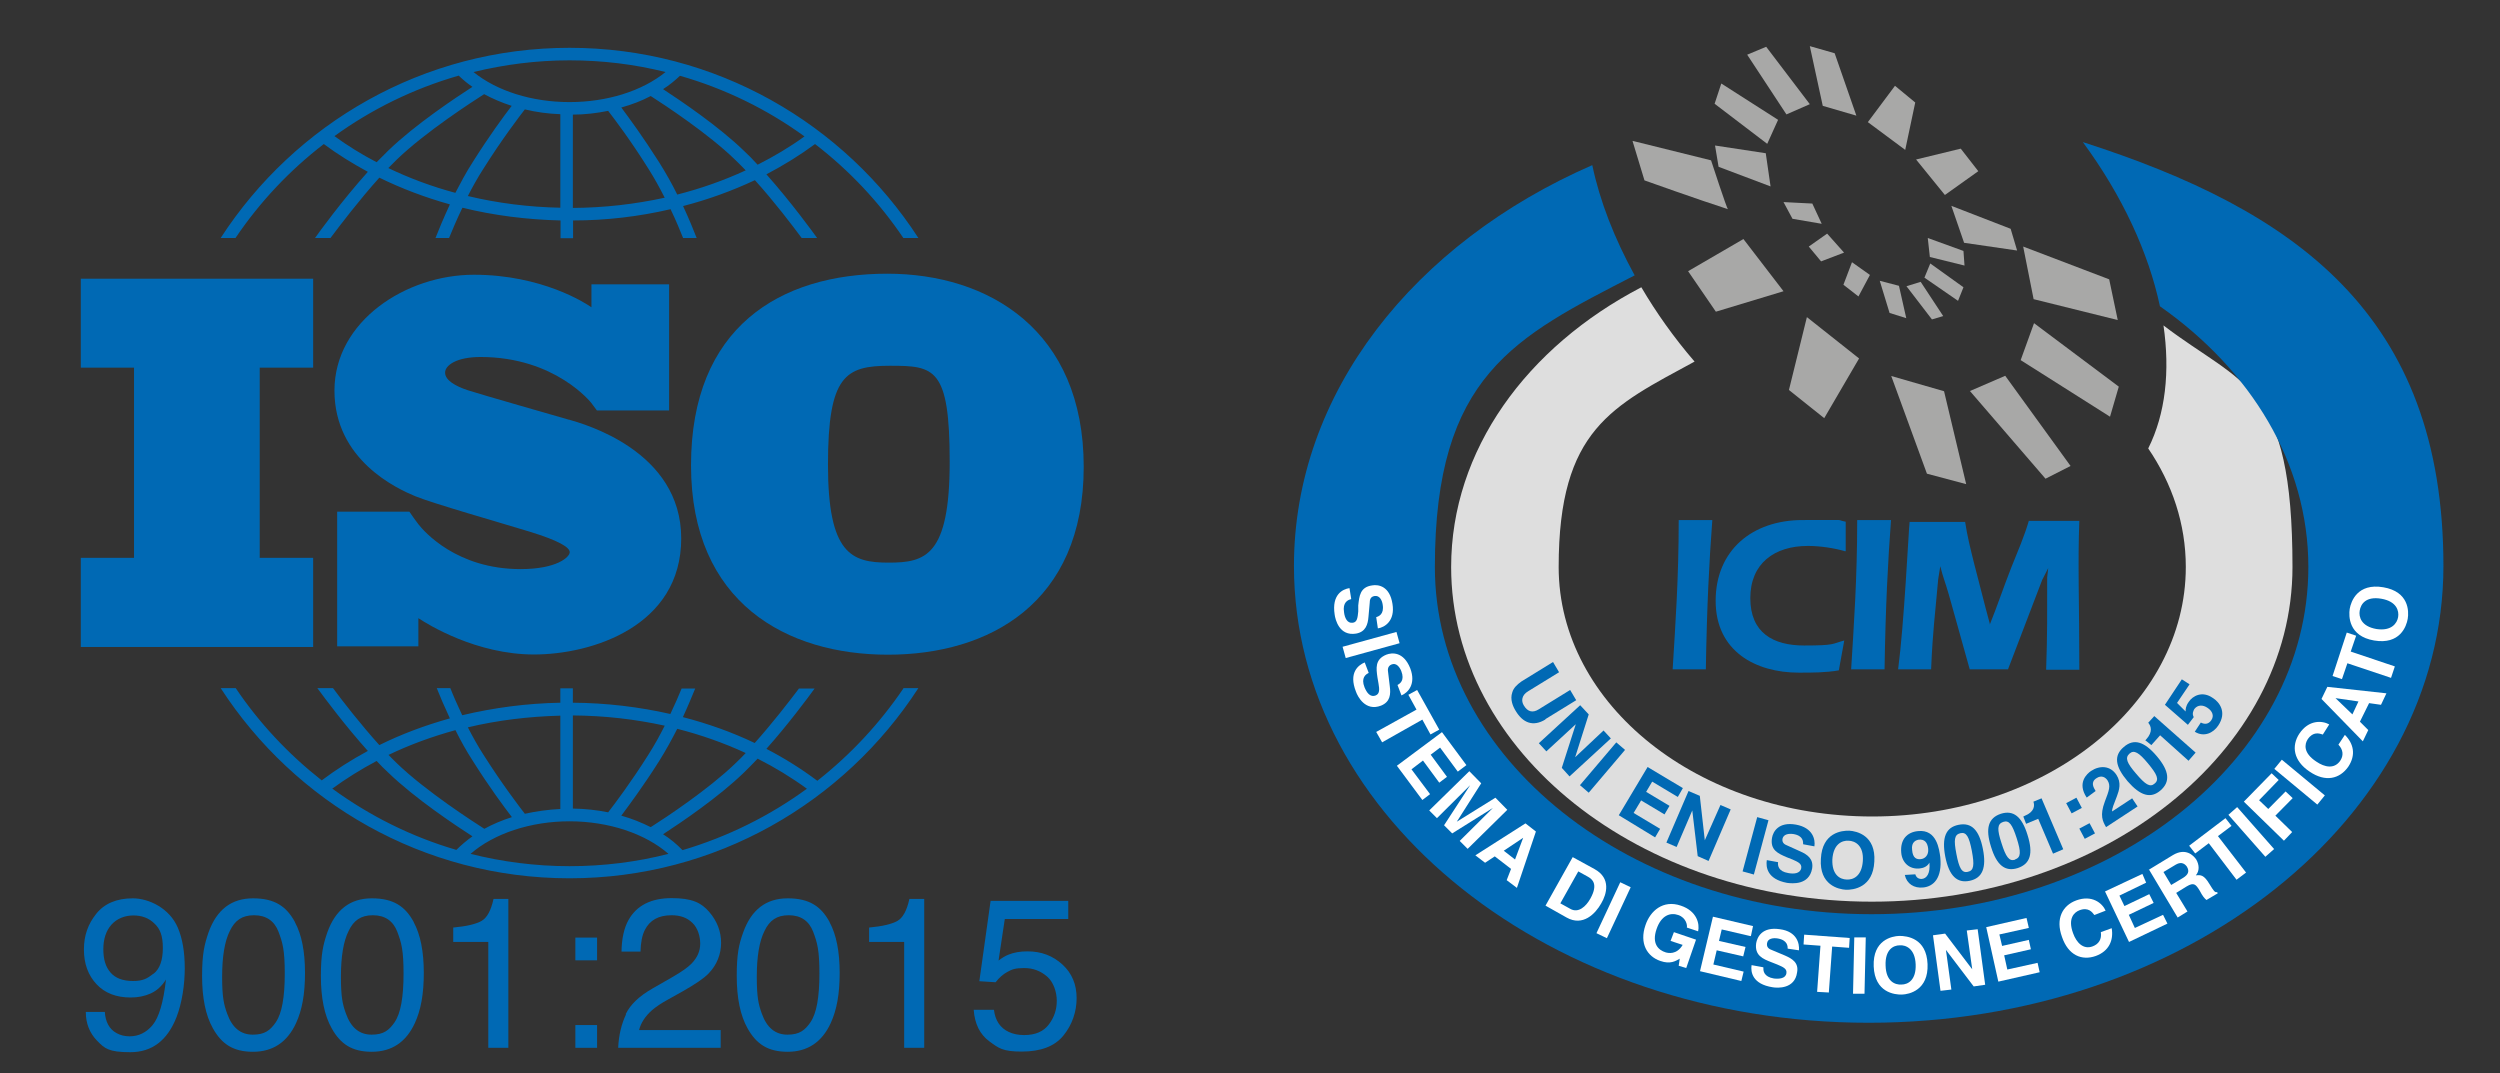 <?xml version="1.0" encoding="UTF-8"?>
<svg xmlns="http://www.w3.org/2000/svg" id="Layer_1" version="1.1" viewBox="0 0 1197.5 514">
  <rect x="0" y="0" width="1197.5" height="514" fill="#333333" stroke="none"/>
  <!-- Generator: Adobe Illustrator 29.1.0, SVG Export Plug-In . SVG Version: 2.1.0 Build 142)  -->
  <defs>
    <style>
      .st0 {
        fill: #fff;
      }

      .st1 {
        fill: #0069b4;
      }

      .st2 {
        fill: #dedede;
      }

      .st3 {
        fill: #a8a8a7;
      }
    </style>
  </defs>
  <g>
    <polygon class="st1" points="150 176.1 150 133.5 38.7 133.5 38.7 176.1 64.2 176.1 64.2 267.2 38.7 267.2 38.7 309.9 150 309.9 150 267.2 124.4 267.2 124.4 176.1 150 176.1"></polygon>
    <path class="st1" d="M272.7,201.1c-6.9-2-42.2-12.1-48.4-14.1s-11.1-4.9-11.1-8.5,5.6-7.5,17-7.5c35.9,0,53.1,22.1,53.1,22.1,0,0,1.9,2.6,2.6,3.5h34.6v-60.4h-37.2v11c-2.8-2-23.8-15.6-56.3-15.6s-66.8,22.2-66.8,55.5,30.1,47,38.5,50.5,41.1,12.8,55.1,17.1c14,4.3,19.1,7.5,19.1,9.8s-6.1,8.1-23.6,8.1c-30.5,0-46.2-18-48.9-21.5h0c-.9-1.2-1.9-2.6-2.3-3.1-.4-.6-1.3-1.9-2-2.9h-34.6v64.5h38.9v-13.5c4.5,3,27.7,17.4,55.4,17.4s70.5-13.5,70.5-55.6-46.9-54.9-53.8-56.9h.2,0Z"></path>
    <path class="st1" d="M425.1,131.1c-51.7,0-94.1,25.8-94.1,91.8s46,90.7,94.3,90.7,93.8-24.5,93.8-90-45.6-92.5-94.1-92.5h.1ZM425.6,269.5c-17.7,0-29-4.1-29-46.9s8.4-47.4,29.7-47.4,28.6.9,28.6,46-11.6,48.3-29.2,48.3h-.1Z"></path>
    <g>
      <path class="st1" d="M112.8,114c11.6-17.2,25.9-32.4,42.3-45,6.6,4.9,13.7,9.3,21.1,13.3-12.4,13.8-23.5,29.1-25.3,31.7h7.4c4.5-6,13.7-18.1,23.4-28.9,10.6,5.2,22,9.5,33.8,12.8-3.1,6.7-5.5,12.5-6.9,16.1h6.5c1.5-3.7,3.7-8.9,6.4-14.5,15.1,3.7,30.8,5.7,47,6.1v8.5h6v-8.5c16,0,31.7-1.9,46.7-5.4,2.6,5.4,4.6,10.3,6,13.8h6.5c-1.3-3.4-3.6-9-6.5-15.3,12-3.1,23.5-7.3,34.4-12.4,9.4,10.4,18.1,21.9,22.4,27.7h7.4c-1.8-2.5-12.3-17-24.3-30.5,8.2-4.3,16-9.1,23.3-14.5,16.4,12.6,30.7,27.8,42.3,45h7.2c-35.5-54.8-97.1-91.1-167.1-91.1S141.2,59.2,105.7,114h7.2,0ZM218.2,92.4c-11.2-3-22-7-32.2-11.9,1.4-1.4,2.8-2.8,4.1-4.1,13.9-13.4,36.8-28.1,41.8-31.3,4.1,2.2,8.5,4.1,13.2,5.6-3.7,4.8-10.9,14.6-18.7,27-3.1,4.8-5.8,9.9-8.3,14.7h0ZM268.4,99.5c-15.2-.3-30.1-2.2-44.3-5.6,2.2-4.3,4.7-8.8,7.4-13,9-14.3,17.2-25,19.9-28.5,5.4,1.3,11.1,2.1,17,2.3v44.7h0ZM274.4,99.6v-44.7c5.8,0,11.4-.7,16.9-1.8,3.1,4,10.9,14.3,19.4,27.9,2.8,4.4,5.4,9.2,7.7,13.7-14.2,3.1-28.9,4.8-44,4.9ZM324.4,93.2c-2.5-5.1-5.5-10.4-8.7-15.5-7.4-11.7-14.3-21.1-18.1-26.2,5-1.4,9.8-3.2,14.1-5.5,7,4.5,27.5,18,40.3,30.4,1.7,1.6,3.4,3.4,5.2,5.2-10.4,4.8-21.4,8.7-32.8,11.6ZM385.4,65.3c-7,5.1-14.6,9.6-22.5,13.6-2.2-2.4-4.4-4.7-6.7-6.8-12-11.6-29.9-23.7-38.6-29.4,3-1.9,5.7-4.1,8.1-6.4,21.7,6.2,41.8,16.1,59.6,29,0,0,.1,0,.1,0ZM272.8,28.9c15.8,0,31.2,1.9,46,5.6-11.2,9.1-28,14.4-46,14.4s-34.8-5.3-46-14.4c14.8-3.6,30.2-5.6,46-5.6ZM219.8,36.3c2,1.9,4.1,3.7,6.5,5.3-7.9,5.1-27.5,18.1-40.3,30.5-1.8,1.8-3.7,3.7-5.6,5.6-7.1-3.7-13.9-7.9-20.2-12.5,17.8-12.9,38-22.8,59.6-29h0Z"></path>
      <path class="st1" d="M432.7,329.8c-11.4,16.8-25.3,31.7-41.2,44.2-7.6-5.7-15.7-10.8-24.4-15.3,10.4-11.7,19.7-24.2,23.1-28.9h-7.5c-4.6,6.1-12.7,16.6-21.2,26.1-10.9-5.2-22.4-9.3-34.4-12.4,2.5-5.4,4.5-10.3,5.9-13.7h-6.5c-1.4,3.4-3.2,7.6-5.4,12.2-15-3.4-30.7-5.3-46.7-5.4v-6.9h-6v6.9c-16.2.3-31.9,2.4-47,6-2.3-4.9-4.3-9.4-5.7-13h-6.5c1.4,3.6,3.6,8.7,6.3,14.5-11.8,3.3-23.1,7.5-33.8,12.8-8.9-9.9-17.5-20.9-22.2-27.3h-7.5c3.6,4.9,13.4,18.1,24.2,30.1-7.8,4.2-15.2,8.9-22.1,14.1-15.9-12.5-29.9-27.4-41.2-44.2h-7.2c35.5,54.8,97.1,91.1,167.1,91.1s131.6-36.3,167.1-91.1h-7.2v.2h0ZM324.4,349.1c11.4,2.9,22.4,6.8,32.8,11.6-1.7,1.8-3.5,3.6-5.2,5.2-12.8,12.3-33.2,25.8-40.3,30.3-4.4-2.2-9.1-4.1-14.1-5.5,3.8-5.1,10.7-14.4,18.1-26.1,3.2-5.1,6.1-10.4,8.7-15.5ZM274.4,342.7c15.1.1,29.9,1.8,44,4.9-2.3,4.6-4.9,9.3-7.7,13.7-8.5,13.5-16.3,23.8-19.4,27.8-5.4-1.1-11.1-1.7-16.9-1.8v-44.7h0ZM268.4,342.8v44.7c-5.9.3-11.6,1.1-17,2.3-2.7-3.5-10.9-14.2-19.9-28.4-2.7-4.2-5.2-8.7-7.4-13,14.2-3.4,29.1-5.2,44.3-5.6ZM218.2,349.8c2.4,4.9,5.2,9.9,8.3,14.7,7.8,12.4,15,22.1,18.7,26.9-4.7,1.5-9.2,3.4-13.2,5.6-5-3.2-27.9-17.9-41.8-31.3-1.4-1.3-2.7-2.7-4.1-4.1,10.2-4.9,20.9-8.8,32.2-11.9h-.1,0ZM159.1,377.8c6.7-4.9,13.8-9.3,21.3-13.3,1.9,2,3.7,3.9,5.6,5.6,12.8,12.4,32.4,25.4,40.3,30.5-2.8,2-5.4,4.2-7.7,6.5-21.6-6.3-41.7-16.4-59.5-29.4h0ZM272.8,414.9c-16.4,0-32.3-2.1-47.4-5.9,11.1-9.7,28.7-15.6,47.4-15.6s36.3,5.9,47.4,15.6c-15.2,3.9-31.1,5.9-47.4,5.9ZM326.9,407.2c-2.7-2.8-5.8-5.4-9.3-7.6,8.8-5.7,26.6-17.8,38.6-29.4,2.2-2.1,4.4-4.4,6.7-6.8,8.3,4.2,16.2,9,23.6,14.4-17.8,13-37.9,23-59.5,29.4h-.1Z"></path>
    </g>
    <g>
      <path class="st1" d="M50.2,484.6c.3,5,2.2,8.4,5.7,10.3,1.8,1,3.9,1.5,6.2,1.5,4.3,0,8-1.8,11-5.4s5.2-10.9,6.4-21.8c-2,3.2-4.5,5.4-7.4,6.7s-6.1,1.9-9.5,1.9c-6.9,0-12.4-2.1-16.4-6.4s-6-9.8-6-16.6,2-12.2,5.9-17.1,9.8-7.4,17.5-7.4,17.6,4.7,21.6,14.1c2.2,5.2,3.3,11.6,3.3,19.4s-1.3,16.5-3.9,23.3c-4.4,11.3-11.8,16.9-22.2,16.9s-12.3-1.8-15.9-5.5-5.4-8.3-5.4-13.8h9.1,0ZM73.6,466.4c2.9-2.3,4.4-6.4,4.4-12.3s-1.3-9.2-4-11.7c-2.6-2.6-6-3.9-10.1-3.9s-7.9,1.5-10.5,4.4-3.9,6.9-3.9,11.8,1.1,8.4,3.4,11.1c2.3,2.7,5.9,4.1,10.8,4.1s6.8-1.2,9.8-3.5h0Z"></path>
      <path class="st1" d="M141.3,441.8c3.2,5.9,4.8,14,4.8,24.2s-1.4,17.8-4.3,24.1c-4.2,9.1-11.1,13.7-20.6,13.7s-15-3.7-19.2-11.2c-3.5-6.2-5.2-14.6-5.2-25.1s1.1-15.1,3.1-20.9c3.9-10.9,11-16.3,21.3-16.3s16,3.8,20.1,11.4h0ZM132.2,489.5c2.8-4.1,4.2-11.8,4.2-23.1s-1-14.8-3-20.1c-2-5.2-5.9-7.9-11.7-7.9s-9.2,2.5-11.6,7.5c-2.5,5-3.7,12.3-3.7,22s.8,13.2,2.4,17.6c2.4,6.8,6.5,10.1,12.3,10.1s8.4-2.1,11.2-6.2h-.1Z"></path>
      <path class="st1" d="M198.2,441.8c3.2,5.9,4.8,14,4.8,24.2s-1.4,17.8-4.3,24.1c-4.2,9.1-11.1,13.7-20.6,13.7s-15-3.7-19.2-11.2c-3.5-6.2-5.2-14.6-5.2-25.1s1.1-15.1,3.1-20.9c3.9-10.9,11-16.3,21.3-16.3s16,3.8,20.1,11.4h0ZM189.1,489.5c2.8-4.1,4.2-11.8,4.2-23.1s-1-14.8-3-20.1c-2-5.2-5.9-7.9-11.7-7.9s-9.2,2.5-11.6,7.5c-2.5,5-3.7,12.3-3.7,22s.8,13.2,2.4,17.6c2.4,6.8,6.5,10.1,12.3,10.1s8.4-2.1,11.2-6.2h0Z"></path>
      <path class="st1" d="M217.1,451.2v-6.9c6.5-.6,11-1.7,13.6-3.2s4.5-5,5.7-10.5h7.1v71.3h-9.6v-50.7h-16.8Z"></path>
      <path class="st1" d="M275.6,449.1h10.4v10.9h-10.4v-10.9ZM275.6,491h10.4v10.9h-10.4v-10.9Z"></path>
      <path class="st1" d="M299.7,485.8c2.2-4.6,6.5-8.7,13-12.4l9.6-5.5c4.3-2.5,7.3-4.6,9-6.4,2.7-2.8,4.1-5.9,4.1-9.5s-1.2-7.5-3.7-9.9c-2.5-2.5-5.8-3.7-10-3.7-6.2,0-10.4,2.3-12.8,7-1.3,2.5-2,6-2.1,10.4h-9.1c.1-6.2,1.2-11.3,3.4-15.2,3.9-6.9,10.8-10.4,20.6-10.4s14.2,2.2,18,6.6,5.7,9.4,5.7,14.8-2,10.6-6,14.7c-2.3,2.4-6.5,5.2-12.5,8.6l-6.8,3.8c-3.3,1.8-5.8,3.5-7.7,5.1-3.3,2.9-5.4,6.1-6.3,9.6h39.1v8.5h-49.1c.3-6.2,1.6-11.5,3.8-16.1h-.2Z"></path>
      <path class="st1" d="M397.4,441.8c3.2,5.9,4.8,14,4.8,24.2s-1.4,17.8-4.3,24.1c-4.2,9.1-11.1,13.7-20.6,13.7s-15-3.7-19.2-11.2c-3.5-6.2-5.2-14.6-5.2-25.1s1-15.1,3.1-20.9c3.9-10.9,11-16.3,21.3-16.3s16,3.8,20.1,11.4h0ZM388.3,489.5c2.8-4.1,4.2-11.8,4.2-23.1s-1-14.8-3-20.1c-2-5.2-5.9-7.9-11.7-7.9s-9.2,2.5-11.6,7.5c-2.5,5-3.7,12.3-3.7,22s.8,13.2,2.4,17.6c2.4,6.8,6.5,10.1,12.3,10.1s8.4-2.1,11.2-6.2h0Z"></path>
      <path class="st1" d="M416.3,451.2v-6.9c6.5-.6,11-1.7,13.6-3.2s4.5-5,5.7-10.5h7.1v71.3h-9.6v-50.7h-16.8Z"></path>
      <path class="st1" d="M476.1,483.7c.6,5.1,3,8.7,7.1,10.6,2.1,1,4.6,1.5,7.4,1.5,5.3,0,9.3-1.7,11.8-5.1,2.6-3.4,3.8-7.2,3.8-11.3s-1.5-8.9-4.6-11.6-6.7-4.1-11-4.1-5.8.6-8,1.8c-2.2,1.2-4.1,2.9-5.7,5l-7.8-.5,5.4-38.5h37.2v8.7h-30.4l-3,19.9c1.7-1.3,3.2-2.2,4.7-2.8,2.7-1.1,5.7-1.6,9.2-1.6,6.6,0,12.1,2.1,16.7,6.3,4.6,4.2,6.8,9.6,6.8,16.1s-2.1,12.7-6.3,17.9-10.9,7.7-20,7.7-11-1.6-15.5-4.9-7-8.3-7.5-15.1h9.7,0Z"></path>
    </g>
  </g>
  <g>
    <path class="st2" d="M1036.3,155.8c3.2,22.1,1,42.4-7.3,59,11.5,16.9,18,36.2,18,56.8,0,65.9-67.2,119.5-150.2,119.5s-150.2-53.4-150.2-119.5,25.8-77,65.1-98.4c-9.9-11.5-18.4-23.5-25.5-35.6-54.9,28.6-91.1,78-91.1,134,0,88.5,90.3,160.3,201.5,160.3s201.5-71.8,201.5-160.3-23.7-86.6-61.9-115.8h0Z"></path>
    <path class="st1" d="M997.7,68.1c19,25.8,31.5,53.1,36.9,78.6,43.5,30.5,71.1,75.2,71.1,124.9,0,91.9-93.7,166.3-209.2,166.3s-209.2-74.5-209.2-166.3,38.2-110.1,95.7-139.7c-9.7-17.7-16.7-35.6-20.3-52.8-85.3,37.2-142.9,109.1-142.9,192,0,120.8,123.3,218.8,275.3,218.8s275.3-97.9,275.3-218.8-71.5-170.5-172.6-203Z"></path>
    <g>
      <path class="st3" d="M782,67.6l5.7,18.8s26.3,9.4,40,13.8c-.5,0-8.1-23.4-8.1-23.4l-37.5-9.3Z"></path>
      <polygon class="st3" points="808.6 129.9 835.1 114.5 854.3 139.5 821.9 149.3 808.6 129.9"></polygon>
      <polygon class="st3" points="865.5 151.9 890.5 171.7 873.8 200.3 856.9 186.8 865.5 151.9"></polygon>
      <polygon class="st3" points="905.9 180.1 923 226.9 941.8 231.9 931.2 187.4 905.9 180.1"></polygon>
      <polygon class="st3" points="943.6 187.3 960.5 180 991.8 223.2 979.8 229.3 943.6 187.3"></polygon>
      <polygon class="st3" points="967.9 172.5 974.3 154.8 1014.9 185.2 1010.7 199.6 967.9 172.5"></polygon>
      <polygon class="st3" points="974.1 143.3 1014.4 153.3 1010.3 133.8 969.1 118.1 974.1 143.3"></polygon>
      <polygon class="st3" points="966.2 120 963.1 109.6 934.7 98.6 940.8 116.3 966.2 120"></polygon>
      <polygon class="st3" points="931.6 93.4 947.6 82 939.2 71.2 917.8 76.4 931.6 93.4"></polygon>
      <polygon class="st3" points="912.6 71.8 917.4 49.1 907.7 41.1 894.7 58.5 912.6 71.8"></polygon>
      <polygon class="st3" points="889.2 55.4 878.8 25.5 866.9 22.1 873.1 50.7 889.2 55.4"></polygon>
      <polygon class="st3" points="866.9 49.9 855.7 54.8 836.9 26.2 846 22.4 866.9 49.9"></polygon>
      <polygon class="st3" points="851.7 57.4 846.5 68.9 821.3 49.7 824.5 40 851.7 57.4"></polygon>
      <polygon class="st3" points="845.8 73.4 821.5 69.7 823.2 79.9 848.1 89.3 845.8 73.4"></polygon>
      <polygon class="st3" points="854.3 96.8 868.1 97.5 872.6 107.2 858.6 104.8 854.3 96.8"></polygon>
      <polygon class="st3" points="866.4 118.1 875.2 111.9 883.3 121 872.3 125.2 866.4 118.1"></polygon>
      <polygon class="st3" points="887.1 125.6 895.7 131.7 890.2 142 883 136.4 887.1 125.6"></polygon>
      <polygon class="st3" points="900.4 134.5 909.6 136.9 913.1 152.4 905.1 149.9 900.4 134.5"></polygon>
      <polygon class="st3" points="913.2 137.1 920 135 930.8 151.4 925.4 153 913.2 137.1"></polygon>
      <polygon class="st3" points="921.8 133 924.6 126.2 940.5 137.6 937.9 144.1 921.8 133"></polygon>
      <polygon class="st3" points="923.4 114 924.4 123.1 941 127.2 940.5 120.2 923.4 114"></polygon>
    </g>
    <g>
      <path class="st1" d="M801.2,320.6c1.3-21.3,2.9-43.4,2.9-71.5h16.1c-1.5,20.1-2.6,40.9-3.1,71.5h-15.9Z"></path>
      <path class="st1" d="M886.7,320.6c1.3-21.3,2.9-43.4,2.9-71.5h16.2c-1.5,20.1-2.6,40.9-3.1,71.5h-16.1Z"></path>
      <path class="st1" d="M884,264.1c-5.4-1.6-12.3-2.6-18-2.6-16.1,0-27.6,8.4-27.6,25s10.9,22.7,25.8,22.7,13.2-.8,19.2-2.4l-2.6,14.3c-6.2,1.1-12.7,1.1-19.2,1.1-20.6,0-39.8-10.2-39.8-34.4s17.5-38.7,41.7-38.7,14.6-.3,20.6.8v14.1h-.2,0Z"></path>
      <path class="st1" d="M961.9,320.6h-18.4l-9.9-35.4c-1.9-6.7-2.9-8.6-4.2-14l-1,6.2c-1.6,18.2-2.6,24.5-3.4,43.2h-15.8c2.9-21.8,5-66.1,5.5-70.6h26.6c1.1,7.1,2.4,12.2,4.2,19.5,2.8,10.6,4.9,19.3,7.6,29.2v.5c3.9-9.7,6.2-16.9,10.4-27.6,2.8-7,6.2-14.8,8.3-22.1h24.2c-.8,20,0,39.6,0,71.3h-15.9c.6-16.6.5-27.6.5-44.2l.5-4.5-2.9,5.7-16.4,42.9h0Z"></path>
    </g>
    <g>
      <path class="st0" d="M647.2,287c-1.5.3-4.2,1.5-3.4,6.3.3,2.6,1.5,5.4,4.2,5,2.1-.3,2.3-2.4,2.6-5.4v-2.9c.5-4.4.8-8.8,6.7-9.6,2.9-.5,8.4.3,9.7,8.9,1.3,8.1-3.7,11.2-7,11.7l-.8-5.4c1.1-.3,3.9-1.3,3.1-6-.3-2.1-1.5-4.5-3.9-4.1-2.1.3-2.3,2.1-2.3,3.2l-.6,6.7c-.3,3.7-1.3,7.3-6,8.1-8,1.3-9.9-6.8-10.2-9.1-1.5-9.7,3.9-12.2,7.1-12.7,0,0,.8,5,.8,5Z"></path>
      <path class="st0" d="M644.6,315.2l-1.5-5.4,25.8-7.1,1.5,5.4s-25.8,7.1-25.8,7.1Z"></path>
      <path class="st0" d="M655.5,322.4c-1.3.6-3.7,2.3-1.9,6.8,1,2.4,2.6,5,5.4,3.9,1.9-.8,1.8-2.9,1.3-5.7l-.5-2.9c-.6-4.4-1.3-8.6,4.2-10.9,2.8-1.1,8.3-1.5,11.5,6.5,2.9,7.6-1.1,11.7-4.2,13l-1.9-5c1.1-.6,3.6-2.1,1.8-6.7-.8-1.9-2.4-4.1-4.7-3.1-1.9.8-1.8,2.6-1.6,3.7l.8,6.7c.5,3.7.3,7.5-4.2,9.3-7.5,2.9-11.2-4.4-12-6.7-3.6-9.1,1.1-12.7,4.2-14l1.9,5h0Z"></path>
      <path class="st0" d="M662,355.5l-2.8-4.9,19.3-10.7-3.9-7.1,4.2-2.3,10.6,19-4.2,2.3-3.9-7.1s-19.3,10.9-19.3,10.9Z"></path>
      <path class="st0" d="M698.2,369.5l-8.4-11.4-4.5,3.4,7.8,10.6-3.7,2.8-7.8-10.6-5.5,4.2,8.9,11.9-3.7,2.8-12.2-16.4,21.6-16.1,11.7,15.8-4.1,3.1h0Z"></path>
      <path class="st0" d="M702.9,406.5l-3.7-3.7,15.9-15.8h0l-19.5,12.2-3.9-3.9,12.5-19.2h0l-15.9,15.8-3.7-3.7,19.2-18.8,5.7,5.8-11.7,18.4h0l18.5-11.5,5.7,5.8-19,18.7h0Z"></path>
      <path class="st0" d="M711.4,413.3l-4.7-3.6,24-15.3,5,3.9-9.1,27-4.9-3.7,2.1-5.4-7.8-6-4.7,3.1ZM720.3,407.5l5.4,4.2,3.9-10.4h0s-9.3,6.2-9.3,6.2Z"></path>
      <path class="st0" d="M753.4,410.6l10.4,5.7c8,4.4,5.8,12,3.2,16.4-2.8,5-8.8,11.2-16.6,6.8l-10.1-5.7,13-23.2h0ZM747.4,432.7l4.7,2.6c3.9,2.3,7.6-1.1,9.7-4.9,3.9-7,.8-9.3-1.1-10.4l-4.7-2.6-8.6,15.3Z"></path>
      <path class="st0" d="M769.7,449.4l-5-2.4,11.4-24.4,5,2.4-11.4,24.4Z"></path>
      <path class="st0" d="M801.8,446.5l10.6,3.6-4.7,13.6-3.6-1.1.5-3.4c-1.9,1.1-4.5,2.8-9.3,1.1-6.2-2.1-10.2-8.3-7.1-17.2,2.3-6.8,8.4-12.2,16.9-9.3h0c7.8,2.6,9.1,8.8,8.3,12.3l-5.4-1.8c.3-1-.3-4.7-4.1-6-3.7-1.3-8.1,0-10.4,6.7-2.4,7,.8,10.1,4.4,11.2,1.1.3,5.2,1.3,8.1-3.6l-5.8-1.9,1.6-4.2h0Z"></path>
      <path class="st0" d="M838.5,448.4l-13.8-3.2-1.3,5.5,12.7,2.9-1.1,4.5-12.7-2.9-1.6,6.8,14.5,3.4-1.1,4.5-19.8-4.7,6.2-26.1,19.2,4.5-1,4.7h0Z"></path>
      <path class="st0" d="M844.7,463.5c-.2,1.5.2,4.4,5,5.2,2.6.3,5.7,0,6-2.6.3-2.1-1.6-2.9-4.4-4.1l-2.8-1.1c-4.1-1.6-8.1-3.2-7.3-9.1.5-2.9,2.8-8,11.4-6.7,8.1,1.1,9.4,6.8,9.1,10.1l-5.4-.8c0-1.1,0-4.1-4.9-4.9-2.1-.3-4.7,0-5,2.4-.3,2.1,1.3,2.8,2.4,3.2l6.2,2.6c3.4,1.5,6.7,3.4,5.8,8.1-1.1,8-9.4,7.5-11.7,7.1-9.7-1.5-10.6-7.3-10.1-10.6l5.5,1h0Z"></path>
      <path class="st0" d="M875.9,475.4l-5.5-.3,1.6-22.1-8.1-.6.3-4.7,21.8,1.6-.3,4.7-8.1-.6-1.6,22.1Z"></path>
      <path class="st0" d="M893.1,476h-5.5l.6-27h5.5l-.6,27Z"></path>
      <path class="st0" d="M909.8,448.3c3.6,0,13,1,13.5,13.5.5,12.5-8.8,14.5-12.3,14.6s-13-1-13.5-13.5c-.5-12.7,8.8-14.5,12.3-14.6ZM910.8,471.6c3.1,0,7.1-2.1,6.8-9.7-.3-7.5-4.7-9.3-7.6-9.1-3.1,0-7.1,2.1-6.8,9.7.2,7.6,4.5,9.3,7.6,9.1Z"></path>
      <path class="st0" d="M942.1,445.7l5.2-.6,3.6,26.6-5.5.8-13.3-17.5h0l2.6,19-5.2.6-3.6-26.6,5.8-.8,13,17.1h0l-2.6-18.5h0Z"></path>
      <path class="st0" d="M971.7,444.5l-14,3.1,1.3,5.5,12.8-2.9,1,4.5-12.8,2.9,1.5,6.8,14.5-3.2,1,4.5-19.8,4.5-5.8-26.1,19.3-4.4,1.1,4.7h0Z"></path>
      <path class="st0" d="M1003.2,438.3c-1-1.3-2.8-3.9-7.1-2.3-2.6,1-5.7,3.9-3.1,11,1.6,4.5,4.9,8,9.4,6.3,2.9-1.1,4.4-3.4,3.9-6.8l5.2-1.9c1,5.8-1.3,11-7.6,13.3-6.7,2.4-13.2-.3-16.2-9.1-3.2-8.8.3-15.1,6.8-17.5,7.6-2.8,12.5,1.3,14.1,4.9l-5.4,2.1h0Z"></path>
      <path class="st0" d="M1028,422.8l-12.8,6.2,2.4,5,11.9-5.7,2.1,4.2-11.9,5.7,2.9,6.3,13.5-6.3,2.1,4.2-18.4,8.8-11.5-24.2,17.9-8.4,1.8,4.2h0Z"></path>
      <path class="st0" d="M1029.3,416.6l11.5-7c6.2-3.7,9.9.2,11.2,2.1,1.5,2.6,1.6,5.5-.2,7.6,2.4-.3,3.9-.2,6.5,4.1,2.1,3.4,2.6,4.2,3.7,3.9l.3.6-5.4,3.2c-1-.8-1.9-1.9-3.2-4.4-1.9-3.1-2.8-4.2-6.3-2.1l-5,3.1,5.4,8.9-4.7,2.9-13.8-23.1h0ZM1045.7,420.5c2.4-1.5,3.2-3.1,1.8-5.4-.8-1.1-2.4-2.6-5.2-1l-6,3.6,3.7,6.2,5.7-3.4h0Z"></path>
      <path class="st0" d="M1075.8,418l-4.5,3.4-13.3-17.5-6.5,4.9-2.9-3.7,17.4-13.2,2.9,3.7-6.5,4.9,13.5,17.5Z"></path>
      <path class="st0" d="M1089.3,406.7l-4.2,3.7-17.7-20.1,4.2-3.7,17.7,20.1Z"></path>
      <path class="st0" d="M1097.9,398.6l-3.9,4.1-19.2-18.7,13.3-13.6,3.4,3.2-9.4,9.7,4.4,4.2,8.3-8.4,3.4,3.2-8.3,8.4,8,7.8h0Z"></path>
      <path class="st0" d="M1113.6,381l-3.6,4.4-20.6-17.1,3.6-4.4,20.6,17.1Z"></path>
      <path class="st0" d="M1112.5,351.8c-1.6-.5-4.5-1.5-7.1,2.3-1.5,2.3-2.3,6.5,4.1,10.7,4.1,2.8,8.6,3.6,11.4-.3,1.8-2.6,1.5-5.4-.8-7.8l3.1-4.7c4.2,4.2,5.4,9.6,1.6,15.3-4.1,5.8-10.9,7.5-18.5,2.3-7.8-5.2-8.8-12.3-4.9-18.2,4.5-6.7,10.9-6.3,14.3-4.4l-3.1,4.9Z"></path>
      <path class="st0" d="M1134.4,349.7l-2.6,5.4-19.8-20.3,2.8-5.8,28.3,3.1-2.6,5.5-5.7-.8-4.4,8.9,4.1,4.1h0ZM1126.8,342.2l2.9-6.2-11-1.6h0l8.1,7.8Z"></path>
      <path class="st0" d="M1147.1,319.3l-1.8,5.4-20.9-7-2.6,7.6-4.5-1.5,6.8-20.8,4.5,1.5-2.6,7.6,21.1,7.1h0Z"></path>
      <path class="st0" d="M1125.5,291.7c.6-3.6,3.7-12.5,16.1-10.4,12.3,2.1,12.3,11.5,11.7,15.1s-3.7,12.5-16.1,10.4c-12.3-2.1-12.2-11.7-11.7-15.1ZM1148.7,295.6c.5-2.9-.6-7.5-8-8.8-7.5-1.3-9.9,2.6-10.4,5.7-.5,2.9.6,7.5,8,8.8,7.3,1.1,9.9-2.8,10.4-5.7Z"></path>
    </g>
    <g>
      <path class="st1" d="M740.3,344.6c-6,3.7-10.9,1.6-14.3-4.1-1.3-2.1-2.8-5.5-1.6-8.9.6-2.1,2.3-3.7,4.4-5.2l15.1-9.3,2.9,4.9-14.8,9.1c-3.2,1.9-3.4,4.7-2.1,6.8,1.9,3.2,4.4,3.6,7.1,1.9l15.1-9.3,2.9,4.9-14.8,9.1h0Z"></path>
      <path class="st1" d="M768,349.8l3.6,3.9-19.8,18.2-3.7-4.1,6.7-20.9h0l-14.1,13-3.6-3.9,19.8-18.2,4.1,4.4-6.5,20.5h0l13.6-12.8h0Z"></path>
      <path class="st1" d="M761,379.7l-4.2-3.6,17.4-20.5,4.2,3.6-17.4,20.5h0Z"></path>
      <path class="st1" d="M803.6,381.7l-12.2-7.3-2.9,4.9,11.2,6.7-2.4,4.1-11.2-6.7-3.6,6,12.7,7.6-2.4,4.1-17.4-10.6,13.8-23.1,16.9,10.1-2.4,4.2h0Z"></path>
      <path class="st1" d="M824.1,385.6l4.9,2.1-10.6,24.7-5.2-2.3-2.6-21.9h0l-7.5,17.5-4.9-2.1,10.6-24.7,5.4,2.3,2.4,21.3h0l7.5-16.9Z"></path>
      <path class="st1" d="M840.1,418.9l-5.4-1.5,7-26,5.4,1.5-7,26Z"></path>
      <path class="st1" d="M851.7,413c-.2,1.5,0,4.4,4.9,5.2,2.6.5,5.7.3,6.2-2.4.3-2.1-1.5-2.9-4.2-4.1l-2.8-1.1c-4.1-1.8-8-3.4-7-9.3.5-2.9,3.1-7.8,11.5-6.3,8.1,1.5,9.3,7.1,8.8,10.4l-5.4-1c0-1.1.2-4.1-4.7-4.9-2.1-.3-4.7,0-5.2,2.3-.3,2.1,1.3,2.8,2.3,3.2l6.2,2.8c3.4,1.5,6.5,3.6,5.7,8.3-1.5,8-9.6,7.1-12,6.8-9.6-1.8-10.2-7.6-9.7-10.9l5.5,1Z"></path>
      <path class="st1" d="M885.8,397.9c3.6.2,12.8,2.3,12,14.8-.6,12.5-10.1,13.6-13.6,13.5-3.6-.2-12.8-2.3-12-14.8.6-12.7,10.1-13.6,13.6-13.5ZM884.5,421.3c3.1.2,7.3-1.5,7.8-8.9s-3.7-9.6-6.8-9.7c-3.1-.2-7.3,1.5-7.8,8.9-.3,7.5,3.7,9.6,6.8,9.7Z"></path>
      <path class="st1" d="M917.4,418.7h0c.5,1.8,1.8,2.4,3.2,2.3,2.1-.2,4.1-2.3,3.6-7.8h0c-1,1.9-2.9,2.6-4.7,2.8-5,.5-8.4-2.9-8.8-7.5-.6-6.5,2.9-9.9,8-10.4,9.1-1,10.2,8.9,10.7,12.5,1,10.2-3.4,14-8.1,14.5-4.5.5-8-1.8-8.9-6l5-.3h0ZM920.2,411.5c1.8-.2,3.7-1.8,3.4-4.9s-1.8-4.7-4.5-4.4c-1.3.2-3.7,1.1-3.2,4.9.3,4.1,2.3,4.7,4.4,4.4Z"></path>
      <path class="st1" d="M938.1,395.1c6.2-1.3,9.9,2.4,11.7,11.5s-.2,14-6.3,15.3-9.9-2.4-11.7-11.5c-1.8-9.3.3-14.1,6.3-15.3ZM942.6,417.6c2.9-.6,3.2-3.2,1.9-10.1-1.3-6.7-2.6-9.1-5.5-8.4s-3.2,3.2-1.9,9.9c1.3,6.8,2.6,9.3,5.5,8.6h0Z"></path>
      <path class="st1" d="M958.4,389.8c6-1.9,10.1,1.3,12.8,10.2,2.8,8.9,1.3,13.8-4.7,15.8-6,1.9-10.1-1.3-12.8-10.2-2.8-8.8-1.3-13.8,4.7-15.8ZM965.2,411.7c2.9-1,2.9-3.6.8-10.2-2.1-6.5-3.6-8.8-6.5-7.8s-2.9,3.6-.8,10.1c2.1,6.7,3.7,8.9,6.5,8h0Z"></path>
      <path class="st1" d="M969.2,391.1l.6-.3c4.7-1.9,4.9-4.9,4.2-6.8l3.9-1.6,10.4,24.4-4.9,2.1-7.1-16.7-5.8,2.4-1.3-3.4h0Z"></path>
      <path class="st1" d="M997.2,387l-4.9,2.6-2.6-4.9,4.9-2.6,2.6,4.9ZM1003.5,399.2l-4.9,2.6-2.6-4.9,4.9-2.6,2.6,4.9Z"></path>
      <path class="st1" d="M999.5,382c-4.7-7.1.2-11.4,2.1-12.7,4.2-2.8,9.3-2.6,12.2,1.9,2.4,3.7,1.3,7.3.2,10.2-1.6,4.1-2.4,6-2.3,7.3l9.6-6.3,2.6,3.9-15.1,9.9c-1.6-2.8-3.1-5.5-.6-12.2,2.1-5.5,2.9-7.6,1.3-10.2-1-1.5-2.9-2.6-5.2-1.1-3.1,1.9-1.5,4.5-.5,6.2l-4.2,3.1h0Z"></path>
      <path class="st1" d="M1017.3,357.8c4.7-4.1,9.7-2.8,15.8,4.4s6.5,12.3,1.8,16.4c-4.7,4.1-9.7,2.6-15.8-4.4-6-7.1-6.7-12.3-1.8-16.4ZM1032.1,375.3c2.3-1.9,1.1-4.4-3.2-9.6s-6.7-6.7-8.9-4.7-1.3,4.4,3.2,9.6c4.4,5.2,6.7,6.7,8.9,4.7Z"></path>
      <path class="st1" d="M1027.5,354.7l.5-.5c3.4-3.7,2.3-6.5,1-8l2.9-3.2,19.8,17.5-3.4,3.9-13.6-12.2-4.2,4.7-2.9-2.3Z"></path>
      <path class="st1" d="M1046.9,340.9c0-1.1,0-2.6,1.5-4.7,1.9-2.9,6.5-5.4,11.5-1.9,3.1,1.9,7,6.8,2.6,13.3-2.3,3.4-6.7,5.7-11.2,2.9l2.9-4.4c1.9,1,3.7.8,5-1.1,1.5-2.1.5-4.5-1.9-6-1.9-1.3-4.5-1.6-6.2.6-.3.6-1.3,2.1-.3,3.9l-2.8,3.7-11-9.6,8.1-12.2,3.7,2.4-6,8.9,4.1,4.1h0Z"></path>
    </g>
  </g>
</svg>
